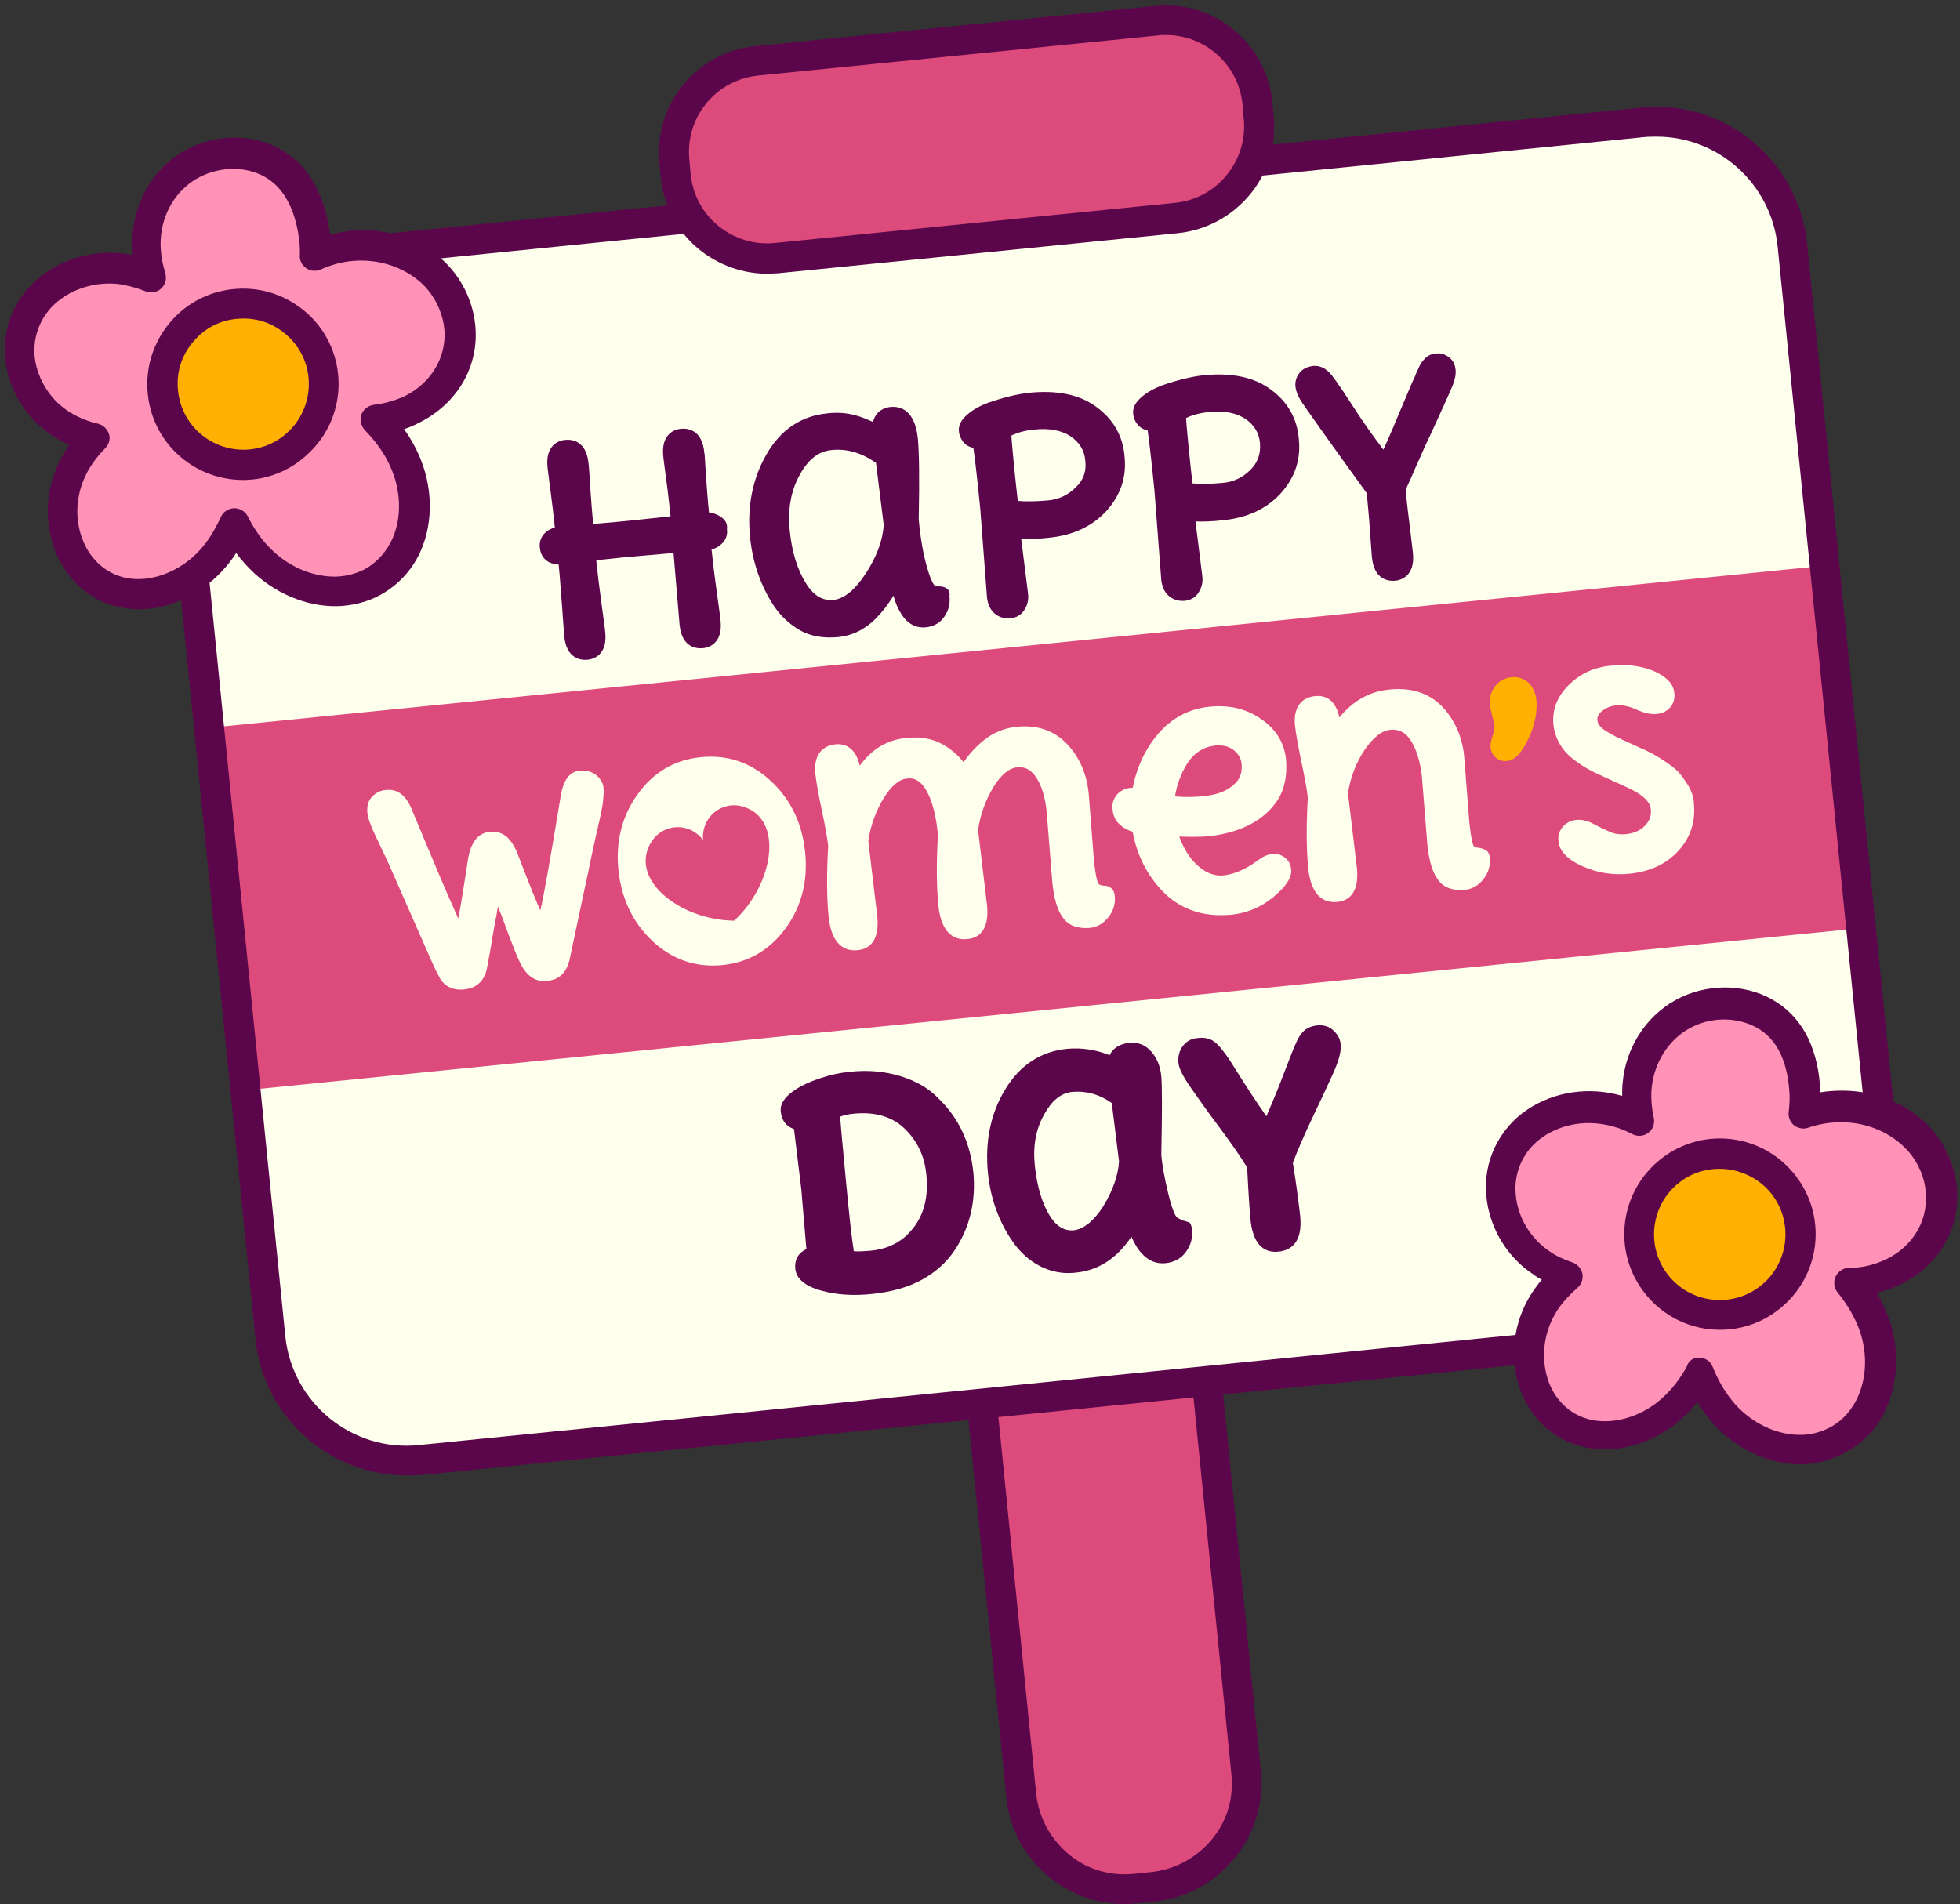 <?xml version="1.0" encoding="UTF-8"?>
<!DOCTYPE svg PUBLIC '-//W3C//DTD SVG 1.0//EN'
          'http://www.w3.org/TR/2001/REC-SVG-20010904/DTD/svg10.dtd'>
<svg height="445.9" preserveAspectRatio="xMidYMid meet" version="1.0" viewBox="23.0 38.3 458.9 445.9" width="458.9" xmlns="http://www.w3.org/2000/svg" xmlns:xlink="http://www.w3.org/1999/xlink" zoomAndPan="magnify"
><rect x="23.0" y="38.3" width="458.9" height="445.9" fill="#333333" stroke="none"/><g
  ><g
    ><g
      ><g id="change1_1"
        ><path d="M292.8,480.2l-3.9,0.4c-13.5,1.4-25.5-8.5-26.8-21.9L225.8,96.9c-1.4-13.5,8.5-25.5,21.9-26.8l3.9-0.4 c13.5-1.4,25.5,8.5,26.8,21.9l36.3,361.8C316.1,466.8,306.3,478.8,292.8,480.2z" fill="#dd4b7c"
        /></g
        ><g id="change2_1"
        ><path d="M286.4,484.2c-6.4,0-12.6-2.2-17.7-6.3c-5.8-4.7-9.4-11.4-10.1-18.9L222.3,97.2c-0.7-7.4,1.4-14.7,6.2-20.5 s11.4-9.4,18.9-10.1l3.9-0.4c15.4-1.5,29.1,9.7,30.7,25.1L318.2,453c0.7,7.4-1.4,14.7-6.2,20.5s-11.4,9.4-18.9,10.1l-3.9,0.4 C288.3,484.1,287.3,484.2,286.4,484.2z M254.1,73c-0.7,0-1.4,0-2.1,0.1l-3.9,0.4c-5.6,0.6-10.6,3.3-14.2,7.6 c-3.6,4.3-5.2,9.8-4.6,15.4l36.3,361.8c0.6,5.6,3.3,10.6,7.6,14.2c4.3,3.6,9.8,5.2,15.4,4.6l3.9-0.4c0,0,0,0,0,0 c5.6-0.6,10.6-3.3,14.2-7.6s5.2-9.8,4.6-15.4L274.9,91.9C273.9,81.1,264.7,73,254.1,73z" fill="#5b064b"
        /></g
      ></g
      ><g
      ><g id="change3_1"
        ><path d="M435.9,348.6l-314.6,31.6c-17.6,1.8-33.3-11.1-35-28.6L64.4,133.6c-1.8-17.6,11.1-33.3,28.6-35L407.7,67 c17.6-1.8,33.3,11.1,35,28.6l21.9,217.9C466.3,331.1,453.5,346.8,435.9,348.6z" fill="#ffe"
        /></g
        ><g id="change1_2"
        ><path d="M75.6 189.5H455.8V274.8H75.6z" fill="#dd4b7c" transform="rotate(-5.732 265.69 232.135)"
        /></g
        ><g
        ><g id="change3_3"
          ><path d="M158.6,218.8c-2.2,0.2-3.7,2.2-4.3,5.8c-2.8,17-4.1,24.1-4.8,26.9c-0.8-1.8-2.3-5.4-5.1-12.7 c-0.7-2-1.6-3.4-2.6-4.4c-1.1-1-2.5-1.5-4.2-1.3c-2.8,0.3-4.5,2.6-5.1,6.9l-0.6,3.9c-0.8,5.2-1.3,8-1.6,9.5 c-0.8-1.8-2.4-5.3-5.3-12.2c-2.6-6.2-4.5-10.7-5.7-13.6c-1.3-3.1-3.3-4.6-5.9-4.3c-1.4,0.1-2.5,0.7-3.3,1.6 c-0.9,0.9-1.2,2.2-1.1,3.6c0.1,1.3,0.8,3.2,2,5.7c0.5,1.1,1.4,2.9,2.6,5.5c1.2,2.6,3.3,7.5,6.4,14.5c3.1,7.1,4.9,11.2,5.6,12.4 c1.1,2.5,3.2,3.7,6.1,3.4c2.9-0.3,4.7-2,5.3-4.9c0.5-2.6,1-5.3,1.4-7.9c0.1-0.7,0.4-2.4,0.9-4.9c0.1-0.7,0.2-1.2,0.3-1.7 c0.5,1.2,1.3,3.3,2.6,6.9c1,2.6,1.8,4.7,2.5,6.1c1.5,3.2,3.6,4.7,6.3,4.4c1.5-0.1,2.6-0.6,3.5-1.4c0.8-0.8,1.4-1.9,1.8-3.3l0,0 c0.6-2.8,1.7-8,3.3-15.6c0.8-3.6,1.4-6.4,1.8-8.5c0.4-2,0.9-4,1.3-6c0.5-2,0.8-3.4,1-4.4c0.2-1,0.4-2,0.5-3 c0.1-1.1,0.2-2.1,0.1-3c-0.1-1.1-0.6-2-1.6-2.9C161.6,219,160.3,218.6,158.6,218.8z" fill="#ffe"
          /></g
          ><g id="change3_4"
          ><path d="M281.4,245.7c-0.5,0-0.9-0.2-1.2-0.4c-0.1-0.1-0.6-0.9-1.1-5.8l-1.2-15.4c-0.5-4.7-2.2-8.6-5.2-11.7 c-3-3.1-7-4.4-11.7-3.9c-2.8,0.3-5.4,1.3-7.7,3.2c-1.9,1.5-3.4,3.2-4.7,5.1c-1.4-1.8-3.1-3.2-5.1-4.3c-2.4-1.3-5.2-1.7-8.2-1.4 c-4.5,0.4-8.2,2.6-11,6.5c-1-4.4-3.6-5.2-5.7-5c-1.7,0.2-3,0.9-3.8,2.1c-0.8,1.2-1.1,2.8-0.9,4.8c0.2,1.8,0.7,4.7,1.5,8.5 c0.8,3.7,1.3,6.5,1.5,8.4c-0.4,7-0.3,12.5,0.1,16.5c0.7,7,4.1,8.2,6.8,7.9c2.4-0.2,5.2-1.8,4.6-7.9l-2.1-17.6 c0.5-3.7,1.8-7.1,3.6-10.1c1.8-2.9,3.7-4.5,5.6-4.6c1.8-0.2,3.3,0.8,4.5,3c1.3,2.4,2.2,5.8,2.6,10.2c-0.4,7-0.3,12.5,0.1,16.5 c0.7,7,4.1,8.2,6.8,7.9c2.4-0.2,5.2-1.8,4.6-7.9l-2.1-17.6c0.5-3.7,1.8-7.1,3.6-10.1c1.8-2.9,3.7-4.5,5.6-4.6 c1.9-0.2,3.3,0.6,4.5,2.5c1.3,2,2.1,4.8,2.4,8.4l1.3,16.2c0.4,3.6,1.1,6.2,2.4,8c1.3,1.9,3.4,2.7,6.3,2.5 c1.8-0.2,3.2-1,4.4-2.5c1.2-1.5,1.7-3.2,1.5-5.1c-0.1-0.7-0.3-1.2-0.7-1.6C282.9,246,282.3,245.7,281.4,245.7z" fill="#ffe"
          /></g
          ><g id="change3_2"
          ><path d="M322.1,225.7c1.7-2.6,2.3-5.9,2-9.6c-0.4-3.8-2.3-7-5.8-9.4c-3.4-2.4-7.5-3.4-12.2-2.9 c-4.7,0.5-8.7,2.6-11.9,6.3c-3,3.5-5,7.7-6,12.7c-0.2,0-0.3,0-0.5,0c-1.3,0.1-2.4,0.7-3.2,1.6c-0.8,1-1.2,2.1-1,3.5 c0.2,2.5,1.8,4.2,4.7,5.2c1,5.5,3.4,10.2,7.1,14c1.8,1.9,4.1,3.4,6.8,4.4c2.7,1,5.8,1.3,9.3,1c3.5-0.4,6.8-1.7,9.7-4.1 c3-2.5,4.4-4.6,4.2-6.5c-0.1-1.2-0.6-2.1-1.5-2.8c-1.7-1.3-3.9-1.1-6.2,0.6c-2.8,2.1-5.5,3.3-8.1,3.6c-2.2,0.2-4.3-0.6-6.3-2.5 c-1.8-1.7-3.1-3.9-4.1-6.6c2.7,0.1,5.1,0.1,7.2-0.1C313.6,233.2,319,230.4,322.1,225.7z M298.1,224.8c0.5-3,1.5-5.6,3-7.9 c1.6-2.4,3.7-3.7,6.3-4c1.9-0.2,3.4,0.2,4.5,1.1c1.1,0.9,1.7,2,1.8,3.2c0.2,2.1-0.4,3.7-2,5c-1.6,1.4-3.8,2.2-6.6,2.5 C302.7,225,300.3,225,298.1,224.8z" fill="#ffe"
          /></g
          ><g id="change3_5"
          ><path d="M370.7,237.3c-0.5-0.3-1.1-0.4-1.7-0.5c-0.4,0-0.7-0.1-0.9-0.3c-0.1-0.1-0.6-0.9-1.1-5.8l-1.2-15.4 c-0.5-4.7-2.3-8.6-5.3-11.7c-3.1-3.1-7.3-4.4-12.5-3.8c-4.5,0.5-8.3,2.7-11.4,6.5c-1-4.5-3.6-5.2-5.7-5c-1.7,0.2-3,0.9-3.8,2.1 c-0.8,1.2-1.1,2.8-0.9,4.8c0.2,1.8,0.7,4.7,1.5,8.5c0.8,3.7,1.3,6.5,1.5,8.4c-0.4,7-0.3,12.5,0.1,16.5c0.7,7,4.1,8.2,6.8,7.9 c2.4-0.2,5.2-1.8,4.6-7.9l-2.1-17.6c0.6-3.7,1.9-7.1,3.9-10.1c2-2.9,4-4.5,6-4.7c2-0.2,3.6,0.6,4.8,2.5c1.3,2,2.2,4.8,2.6,8.3 l1.3,16.2l0,0c0.4,3.6,1.1,6.2,2.4,8c1.3,1.9,3.4,2.7,6.3,2.5c1.8-0.2,3.2-1,4.4-2.5c1.2-1.5,1.7-3.2,1.5-5.1 C371.7,238,371.2,237.5,370.7,237.3z" fill="#ffe"
          /></g
          ><g id="change4_1"
          ><path d="M376.8,196.9c-1.6,0.2-2.9,0.9-3.9,2.3c-0.9,1.3-1.3,2.8-1.1,4.3l1.1,4.6c0.1,0.7-0.1,1.5-0.4,2.4 c-0.4,1.2-0.6,2.2-0.5,2.9c0.1,0.8,0.4,1.6,1.1,2.2c0.7,0.7,1.6,1,2.8,0.9c1.8-0.2,3.4-1.9,5-5.3c1.5-3.2,2.1-6.3,1.8-9.1 c-0.2-1.6-0.8-2.9-1.8-3.9C379.8,197.2,378.4,196.7,376.8,196.9z" fill="#ffb000"
          /></g
          ><g id="change3_6"
          ><path d="M418.3,222.3c-0.8-1.3-1.6-2.4-2.4-3.3c-0.9-0.9-2.1-1.8-3.7-2.8c-1.5-1-2.8-1.7-3.7-2.1 c-0.9-0.4-2.4-1.1-4.4-2c-2-0.9-3.7-1.7-4.9-2.5c-1.4-0.8-2.1-1.7-2.2-2.6c-0.1-0.8,0.3-1.6,1.1-2.2c1.8-1.5,4.6-1.9,7.9-0.4 c2,0.9,3.5,1.2,4.8,1.1c1.3-0.1,2.4-0.6,3.2-1.5c0.8-0.9,1.2-2.1,1-3.5c-0.2-2.1-1.9-3.8-4.9-5.1c-2.9-1.2-6.3-1.6-10.1-1.2 c-3.9,0.4-7.1,1.9-9.8,4.6c-2.7,2.7-3.8,5.8-3.5,9.2c0.3,2.6,1.4,5,3.4,7c0.8,0.8,2,1.7,3.4,2.6c1.4,0.9,2.6,1.5,3.5,1.9 c0.9,0.4,2.1,1,3.7,1.7c1.6,0.7,2.8,1.3,3.5,1.6c3.4,1.6,5.1,3.2,5.3,4.9c0.2,1.6-0.3,2.9-1.4,4c-1.1,1.1-2.5,1.7-4.1,1.9 c-1.7,0.2-3.1,0-4.3-0.6c-1.3-0.6-2.6-1.2-3.7-1.8c-1.3-0.7-2.6-1-3.9-0.9c-1.3,0.1-2.4,0.7-3.2,1.6c-0.8,1-1.2,2.1-1,3.4 c0.2,2.3,2.1,4.3,5.7,5.9c3.4,1.5,7.1,2.1,10.9,1.7c4.9-0.5,8.7-2.3,11.5-5.4c2.8-3.1,4-6.8,3.6-10.9 C419.6,225.2,419.1,223.7,418.3,222.3z" fill="#ffe"
          /></g
          ><g id="change3_7"
          ><path d="M203.5,221.2c-4.6-4.3-10.1-6.2-16.3-5.6c-6.2,0.6-11.2,3.5-14.9,8.7c-3.7,5.1-5.2,11.1-4.5,17.8 c0.7,6.7,3.4,12.3,8,16.6c4.6,4.3,10.1,6.2,16.3,5.6c6.2-0.6,11.2-3.6,14.9-8.7c3.7-5.1,5.2-11.1,4.5-17.8 C210.8,231,208.1,225.5,203.5,221.2z M194.9,253.9c-12.7-0.1-25-9.8-19.3-18.6c2.6-4,8.6-4.7,12-0.3c-0.4-5.5,4.4-9.1,9.1-7.9 C206.7,229.8,204.2,245.3,194.9,253.9z" fill="#ffe"
          /></g
        ></g
        ><g
        ><g id="change2_3"
          ><path d="M233.8,290.3c-3.6-1.1-7.6-1.5-11.9-1c-2.2,0.2-4.5,0.7-6.9,1.5c-2.4,0.8-4.6,1.8-6.4,3.1 c-2,1.5-3,3-2.8,4.7c0.2,2.1,1.3,3.5,3.1,4.1l1.7,14l1.2,14.1c-1.9,0.9-2.8,2.5-2.6,4.6c0.2,2.3,2.3,4.1,6,5.1 c3.5,1,7.6,1.3,12.1,0.8c4.6-0.5,8.5-1.6,11.7-3.4c3.2-1.8,5.7-4.1,7.5-6.8c3.6-5.4,5-11.5,4.4-18.2 c-0.7-6.9-3.4-12.8-8.2-17.4C240.4,293.1,237.4,291.4,233.8,290.3z M226.7,331.2c-1.4,0.1-2.6,0.2-3.8,0.1 c-0.5-3.2-1.1-8.6-1.8-16.1c-0.7-7.4-1.2-12.6-1.4-15.4c1-0.4,2.1-0.6,3.2-0.7c5-0.5,9,0.7,11.9,3.5c3,2.9,4.7,6.5,5.1,10.9 c0.6,6.2-1.1,11-5.1,14.5C232.7,329.8,230,330.9,226.7,331.2z" fill="#5b064b"
          /></g
          ><g id="change2_13"
          ><path d="M301.2,324.5c-0.2-0.1-0.5-0.2-0.9-0.3c-0.2,0-0.6-0.2-1.6-0.7c-0.2-0.1-1-0.8-2.2-5.8 c-0.9-3.7-1.4-6.7-1.6-8.9c0.2-10.2,0.2-16.2,0-18.4c-0.2-2.3-1-4.3-2.3-5.8l0,0c-1.4-1.6-3.1-2.3-5.2-2.1 c-2.7,0.3-4,1.6-4.6,2.9c-3.2-1.3-6.5-1.8-9.9-1.5c-6.3,0.6-11.2,3.9-14.6,9.6c-3.4,5.6-4.7,12.2-4,19.4 c0.6,6.1,2.6,11.6,5.9,16.3c1.7,2.4,3.8,4.3,6.3,5.6c2.6,1.3,5.4,1.9,8.5,1.5c5.1-0.5,9.5-3.3,12.9-8.4c0.7,1.6,1.5,3,2.6,4.1 c1.5,1.6,3.3,2.3,5.4,2.1c2-0.2,3.7-1.1,4.8-2.7c1.1-1.5,1.6-3.3,1.4-5.1c-0.1-0.9-0.3-1.5-0.8-1.9L301.2,324.5z M274.4,326.4 c-2.3,0.2-4.2-1-5.8-3.7c-1.7-2.9-2.8-6.7-3.3-11.3c-0.5-4.6,0.2-8.6,2.1-12c1.8-3.3,3.9-5.1,6.6-5.4c3.2-0.3,6.3,0.5,9.3,2.6 l1.7,13.7c-0.2,3.3-1.5,6.9-3.7,10.5C279.1,324.2,276.8,326.1,274.4,326.4z" fill="#5b064b"
          /></g
          ><g id="change2_5"
          ><path d="M335.3,279.7c-1-1-2.3-1.4-3.7-1.3c-1.3,0.1-2.3,0.5-3.1,1.1c-0.7,0.6-1.4,1.5-2,2.9 c-0.6,1.3-1.5,3.6-2.8,7c-1.1,2.9-2.5,6.4-4.2,10.3c-2.4-3.4-5-7.4-7.8-11.9c-0.8-1.3-1.6-2.5-2.5-3.6c-0.9-1.2-1.8-2-2.6-2.4 c-0.9-0.4-1.9-0.6-3.3-0.4c-1.4,0.1-2.6,0.8-3.4,1.9c-0.8,1.1-1.1,2.4-1,3.8c0.1,1.4,1.1,3.3,2.9,5.9c1.7,2.4,3.9,5.6,6.7,9.3 c2.7,3.6,4.9,6.8,6.5,9.4c0.3,6.2,0.6,10.4,0.8,12.4c0.7,6.5,3.9,7.6,6.6,7.3c2.6-0.3,5.7-1.9,5-8.5c-0.3-2.6-0.8-6.7-1.7-12.3 c1.1-2.9,2.6-6.4,4.6-10.6c2-4.2,3.7-7.8,4.9-10.5c1.3-2.9,1.8-5,1.7-6.3C336.9,281.8,336.3,280.7,335.3,279.7z" fill="#5b064b"
          /></g
        ></g
        ><g
        ><g id="change2_14"
          ><path d="M191.4,159.1c-0.7-0.4-1.5-0.7-2.4-0.8c-0.3-2.8-0.5-5.7-0.7-8.5c-0.3-4.5-0.3-5.3-0.4-5.5 c-0.5-5.5-4-5.7-5.4-5.6c-1.4,0.1-4.8,1.1-4.2,6.5c0,0.1,0,0.3,0.7,5.5c0.4,2.9,0.7,5.8,1,8.5c-1.9,0.2-4.4,0.5-7.5,0.8 c-3.5,0.4-7.1,0.7-10.6,1c-0.3-2.8-0.5-5.6-0.7-8.5c-0.3-5.2-0.4-5.5-0.4-5.6c-0.5-5.5-4-5.7-5.4-5.6c-1.4,0.1-4.8,1.1-4.2,6.5 c0,0.2,0.1,0.9,0.7,5.5c0.4,2.9,0.7,5.7,1,8.5c-0.9,0.3-1.7,0.7-2.2,1.2c-1,0.9-1.5,2.2-1.3,3.6c0.1,1.2,0.8,3.7,4.4,3.9 c0.3,2.9,0.5,6.2,0.8,9.9c0.4,5.7,0.5,6.7,0.5,6.8c0.5,5.5,4,5.7,5.4,5.6c1.4-0.1,4.8-1.1,4.2-6.5c0-0.1,0-0.3-0.9-6.9 c-0.5-3.6-0.9-6.9-1.2-9.9c2.2-0.2,5.2-0.6,8.9-0.9l9.2-0.8l1.4,16.7c0.5,5.5,4,5.7,5.4,5.6c1.4-0.1,4.8-1.1,4.2-6.5 c0-0.2-0.1-1.1-0.9-6.8c-0.5-3.6-0.9-6.9-1.2-9.8c0.9-0.3,1.6-0.6,2.2-1.2c1.1-0.9,1.6-2.2,1.4-3.6 C193.4,160.9,192.7,159.8,191.4,159.1z" fill="#5b064b"
          /></g
          ><g id="change2_8"
          ><path d="M244.3,175.9c-0.4-0.2-1-0.3-1.7-0.3c-0.3,0-0.5-0.1-0.7-0.1c0,0-0.8-0.6-1.8-4.2c-0.9-3-1.6-6.9-2-11.4 c0.2-9.5,0.1-15.7-0.2-18.9c-0.7-6.9-4.3-7.6-6.4-7.4c-1.1,0.1-3.4,0.7-4.1,3.5c-1.1-0.5-2.3-1-3.6-1.4 c-2.3-0.7-4.7-0.9-7.1-0.6c-6.2,0.6-11,3.9-14.3,9.7c-3.2,5.6-4.5,12.1-3.8,19.2c0.6,6,2.5,11.5,5.6,16.2 c1.6,2.4,3.7,4.3,6.1,5.7c2.5,1.4,5.5,1.9,8.8,1.6c3.4-0.3,6.4-1.8,8.9-4.3c1.5-1.5,2.9-3.3,4.2-5.4c0.4,1.5,0.9,2.8,1.6,3.9 c1.8,3.2,4.3,3.7,6,3.5c1.8-0.2,3.3-1,4.3-2.5c1-1.4,1.4-3,1.2-4.9C245.5,176.9,245,176.2,244.3,175.9z M217.6,143.7 c3.6-0.4,7.1,0.6,10.5,3l1.8,14.5c-0.2,3.6-1.6,7.4-4.2,11.4c-2.5,3.8-5,5.9-7.6,6.2c-2.5,0.2-4.6-1-6.4-3.9 c-2-3.2-3.3-7.3-3.8-12.4c-0.5-5,0.3-9.4,2.4-13.1C212.3,145.8,214.7,144,217.6,143.7z" fill="#5b064b"
          /></g
          ><g id="change2_9"
          ><path d="M279.7,133.6c-3.9-2.9-9.2-4-15.9-3.3c-2.7,0.3-5.9,1.1-9.4,2.3c-1.9,0.7-3.5,1.6-4.7,2.6 c-1.6,1.3-2.3,2.6-2.2,4c0.1,1.2,0.6,2.2,1.4,3c0.5,0.5,1.2,0.8,2,1c0.2,1.4,0.7,5,1.6,14.1l1.6,21l0,0 c0.2,1.5,0.7,2.7,1.7,3.6c1,0.9,2.3,1.3,3.7,1.2c1.4-0.1,2.6-0.8,3.3-1.9c0.7-1.1,1.1-2.3,0.9-3.9l-1.6-12.8 c1.7,0.1,4,0,6.7-0.3c5.6-0.6,10-2.7,13.3-6.3c3.3-3.7,4.7-7.9,4.2-12.7C285.9,140.4,283.7,136.5,279.7,133.6z M274.9,152.4 c-1.8,1.8-4,2.9-6.7,3.1c-2.5,0.2-4.8,0.3-6.9,0.1c-0.2-1.8-0.5-4.3-0.8-7.4c-0.3-3.3-0.6-6-0.7-7.9c1.4-0.7,3.2-1.2,5.3-1.4 c3.6-0.4,6.5,0.2,8.6,1.6c2,1.4,3.2,3.2,3.4,5.7C277.4,148.6,276.7,150.7,274.9,152.4z M252.1,143.3 C252.1,143.3,252.1,143.3,252.1,143.3L252.1,143.3C252.2,143.3,252.1,143.3,252.1,143.3z" fill="#5b064b"
          /></g
          ><g id="change2_2"
          ><path d="M320.5,129.5c-3.9-2.9-9.2-4-15.9-3.3c-2.7,0.3-5.9,1.1-9.4,2.3c-1.9,0.7-3.5,1.6-4.7,2.6 c-1.6,1.3-2.3,2.6-2.2,4c0.1,1.2,0.6,2.2,1.4,3c0.5,0.5,1.2,0.8,2,1c0.2,1.4,0.7,5,1.6,14.1l1.6,21l0,0 c0.2,1.5,0.7,2.7,1.7,3.6c1,0.9,2.3,1.3,3.7,1.2c1.4-0.1,2.6-0.8,3.3-1.9c0.7-1.1,1.1-2.3,0.9-3.9l-1.6-12.8 c1.7,0.1,4,0,6.7-0.3c5.6-0.6,10-2.7,13.3-6.3c3.3-3.7,4.7-7.9,4.2-12.7C326.7,136.3,324.5,132.4,320.5,129.5z M315.8,148.3 c-1.8,1.8-4,2.9-6.7,3.1c-2.5,0.2-4.8,0.3-6.9,0.1c-0.2-1.8-0.5-4.3-0.8-7.4c-0.3-3.3-0.6-6-0.7-7.9c1.4-0.7,3.2-1.2,5.3-1.4 c3.6-0.4,6.5,0.2,8.6,1.6c2,1.4,3.2,3.2,3.4,5.7C318.2,144.5,317.5,146.6,315.8,148.3z M292.9,139.2 C292.9,139.2,293,139.2,292.9,139.2L292.9,139.2C293,139.2,292.9,139.2,292.9,139.2z" fill="#5b064b"
          /></g
          ><g id="change2_10"
          ><path d="M362.3,122c-0.9-0.7-2-1.1-3.1-0.9c-1.5,0.1-2.3,0.8-2.8,1.4c-0.3,0.3-0.5,0.6-0.7,0.9 c-0.2,0.3-0.4,0.7-0.7,1.4c-0.3,0.6-0.5,1-0.6,1.4c-0.1,0.3-0.4,0.8-0.7,1.5c-0.3,0.7-1.5,3.5-3.6,8.5 c-1.3,3.2-2.4,5.6-3.2,7.4c-2.2-2.9-4.6-6.2-6.9-9.8c-4-6.2-5.2-7.7-5.7-8.2c-1.4-1.5-2.9-1.7-3.9-1.6c-1.7,0.2-2.7,1-3.2,1.7 c-0.7,0.9-1,2-0.9,3.1c0.1,1,0.5,2.1,1.3,3.4c0.7,1.1,5.7,8.2,15.4,21.6c0.3,3.1,0.6,6.3,0.8,9.6l0.4,5.3 c0.5,5.5,4,5.7,5.4,5.6c1.4-0.1,4.8-1.1,4.2-6.6l-0.6-5.1c-0.4-3.2-0.8-6.4-1.1-9.6c0.8-1.7,1.6-3.5,2.4-5.4 c0.9-2,1.6-3.5,2-4.5c0.5-1,1.6-3.4,3.3-7.1c1.7-3.7,2.8-6.2,3.3-7.4c0.6-1.5,0.8-2.7,0.7-3.7 C363.7,123.7,363.2,122.7,362.3,122z" fill="#5b064b"
          /></g
        ></g
        ><g id="change2_4"
        ><path d="M118.1,383.8c-18,0-33.5-13.7-35.3-32L60.9,134c-0.9-9.4,1.8-18.7,7.8-26c6-7.3,14.5-11.9,23.9-12.9 l314.6-31.6c19.5-2,36.9,12.3,38.9,31.8l21.9,217.9c0.9,9.4-1.8,18.7-7.8,26c-6,7.3-14.5,11.9-23.9,12.9l-314.6,31.6 C120.5,383.8,119.3,383.8,118.1,383.8z M410.9,70.3c-0.9,0-1.9,0-2.9,0.1L93.4,102.1c-7.6,0.8-14.4,4.4-19.2,10.3 s-7.1,13.3-6.3,20.9l21.9,217.9c1.6,15.6,15.6,27.1,31.2,25.5l314.6-31.6l0,0c7.6-0.8,14.4-4.4,19.2-10.3s7.1-13.3,6.3-20.9 L439.2,96C437.7,81.3,425.3,70.3,410.9,70.3z" fill="#5b064b"
        /></g
      ></g
      ><g
      ><g id="change1_3"
        ><path d="M298.5,89.3l-93.7,9.4c-11.8,1.2-22.4-7.4-23.5-19.2l-0.3-3.4c-1.2-11.8,7.4-22.4,19.2-23.5l93.7-9.4 c11.8-1.2,22.4,7.4,23.5,19.2l0.3,3.4C318.9,77.6,310.3,88.2,298.5,89.3z" fill="#dd4b7c"
        /></g
        ><g id="change2_6"
        ><path d="M202.6,102.4c-5.7,0-11.3-2-15.8-5.6c-5.2-4.2-8.4-10.2-9.1-16.9l-0.3-3.4c-1.4-13.7,8.7-26,22.4-27.4 l93.7-9.4c13.7-1.4,26,8.7,27.4,22.4l0.3,3.4c0.7,6.6-1.3,13.2-5.5,18.3s-10.2,8.4-16.9,9.1l-93.7,9.4 C204.3,102.3,203.5,102.4,202.6,102.4z M296,46.5c-0.6,0-1.2,0-1.8,0.1L200.5,56c-9.9,1-17.1,9.8-16.1,19.7l0.3,3.4 c0.5,4.8,2.8,9.1,6.5,12.1c3.7,3,8.4,4.5,13.2,4l93.7-9.4l0,0c4.8-0.5,9.1-2.8,12.1-6.5c3-3.7,4.5-8.4,4-13.2l-0.3-3.4 C313,53.5,305.2,46.5,296,46.5z" fill="#5b064b"
        /></g
      ></g
      ><g
      ><g
        ><g id="change5_1"
          ><path d="M124.5,102.3C124.5,102.3,124.5,102.3,124.5,102.3c-5-4.7-11.9-7-18.9-6.3c-3,0.3-5.9,1-8.7,2.2 c0.1-2-0.1-4-0.4-6.1C95,84,91.4,78.5,85.6,75.9c-6.1-2.8-13.7-2-19.4,1.9c-5.6,3.8-8.9,10.4-8.9,17.5c0,2.8,0.5,5.5,1.2,7.9 c-1.8-0.7-3.5-1.3-5.3-1.6c-6.9-1.3-13.8,0.3-19,4.6c-5.2,4.2-7.7,11-6.4,17.6c1.2,6.3,5.3,11.8,10.9,14.9 c2,1.1,4.1,1.9,6.3,2.4c-1.7,1.7-3.2,3.6-4.3,5.6c-3.4,5.9-4.1,12.8-1.9,19c2.4,6.6,7.7,11,14.3,11.8c5.8,0.7,12.3-1.5,17.3-6 c3-2.7,5.4-6.1,7.3-10.4c1.9,3.7,4.2,6.8,6.8,9.2c5,4.6,11.6,7.1,17.9,6.7c3.1-0.2,6-1.1,8.4-2.6c3.1-1.9,5.6-4.8,7.2-8.4 c2.6-5.9,2.4-13.2-0.5-19.6c-1.5-3.3-3.7-6.5-6.6-9.5c3-0.3,5.8-1.1,8.4-2.4c8.1-4,12.5-12.1,11.1-20.5 C129.8,109.5,127.7,105.4,124.5,102.3z" fill="#ff92b6"
          /></g
          ><g id="change2_7"
          ><path d="M55.4,181c-0.9,0-1.8-0.1-2.6-0.2c-7.9-1-14.3-6.3-17.1-14.1c-2.6-7.2-1.8-15.2,2.1-22 c0.4-0.7,0.9-1.4,1.4-2.2c-0.7-0.3-1.3-0.6-2-1c-6.6-3.6-11.4-10-12.7-17.3c-1.5-7.9,1.5-15.9,7.7-20.9c6-4.9,13.9-6.8,21.8-5.3 c0,0,0.1,0,0.1,0c-0.1-1-0.1-1.9-0.1-2.9c0-8.3,3.9-15.9,10.4-20.4c6.7-4.6,15.7-5.5,22.8-2.2c6.8,3.1,11.1,9.4,12.8,18.8 c0.1,0.6,0.2,1.2,0.3,1.9c1.7-0.4,3.4-0.7,5.1-0.9c8-0.7,15.9,1.9,21.6,7.2c0,0,0.1,0.1,0.1,0.1c3.7,3.6,6.2,8.4,7,13.5 c1.6,10-3.5,19.5-13,24.2c-1.1,0.6-2.3,1.1-3.5,1.5c1.4,1.9,2.5,3.9,3.4,5.9c3.3,7.3,3.5,15.6,0.6,22.4 c-1.8,4.2-4.8,7.6-8.5,9.9c-3,1.9-6.4,2.9-10,3.2c-7.2,0.5-14.8-2.4-20.5-7.6c-1.5-1.4-3-3-4.3-4.8c-1.5,2.3-3.2,4.3-5.2,6.1 C67.8,178.5,61.5,181,55.4,181z M48.6,104.7c-4.5,0-8.8,1.5-12.1,4.2c-4.2,3.4-6.2,8.9-5.2,14.2c1,5.2,4.4,9.9,9.2,12.4 c1.7,0.9,3.5,1.6,5.4,2c1.2,0.3,2.2,1.2,2.6,2.4c0.4,1.2,0,2.5-0.9,3.4c-1.5,1.5-2.8,3.2-3.8,4.9c-2.9,5-3.5,10.9-1.6,16.1 c1.9,5.3,6.2,8.9,11.4,9.5c4.8,0.6,10.3-1.3,14.6-5.1c2.6-2.3,4.7-5.4,6.5-9.3c0.5-1.2,1.7-2,3.1-2.1c1.3,0,2.6,0.7,3.2,1.9 c1.7,3.4,3.7,6.1,6.1,8.3c4.3,4,10,6.1,15.2,5.8c2.5-0.2,4.8-0.9,6.8-2.1c2.5-1.6,4.5-3.9,5.8-6.8c2.2-5,2-11.3-0.5-16.8 c-1.3-3-3.3-5.8-6-8.6c-0.9-1-1.2-2.4-0.8-3.6c0.5-1.3,1.6-2.1,2.9-2.3c2.6-0.3,5-1,7.2-2c6.7-3.3,10.3-10,9.2-16.8 c-0.6-3.5-2.3-6.9-5-9.5c-4.3-4-10.2-5.9-16.2-5.4c-2.6,0.2-5.1,0.9-7.6,2c-1.1,0.5-2.4,0.4-3.4-0.3c-1-0.7-1.6-1.8-1.5-3 c0.1-1.7-0.1-3.5-0.4-5.3c-1.2-6.9-4.2-11.5-8.8-13.6c-5-2.3-11.3-1.6-16,1.6c-4.6,3.2-7.4,8.6-7.4,14.6c0,2.2,0.4,4.5,1.1,6.9 c0.4,1.3,0,2.7-1,3.6c-1,0.9-2.4,1.1-3.7,0.6c-1.5-0.6-3.1-1.1-4.7-1.4C51.2,104.8,49.9,104.7,48.6,104.7z" fill="#5b064b"
          /></g
        ></g
        ><g
        ><g id="change4_2"
          ><circle cx="79.9" cy="128.3" fill="#ffb000" r="18.9"
          /></g
          ><g id="change2_11"
          ><path d="M79.9,150.7c-6,0-12-2.4-16.4-7.1c-4.1-4.4-6.2-10.1-6-16.1s2.8-11.5,7.1-15.6c4.4-4.1,10.1-6.2,16.1-6 c6,0.2,11.5,2.8,15.6,7.1h0c8.4,9,7.9,23.2-1.2,31.6C90.8,148.7,85.3,150.7,79.9,150.7z M79.9,112.9c-3.9,0-7.6,1.4-10.4,4.1 c-3,2.8-4.8,6.6-4.9,10.7s1.3,8,4.1,11c5.8,6.2,15.5,6.6,21.7,0.8c6.2-5.8,6.6-15.5,0.8-21.7h0c-2.8-3-6.6-4.8-10.7-4.9 C80.3,112.9,80.1,112.9,79.9,112.9z" fill="#5b064b"
          /></g
        ></g
      ></g
      ><g
      ><g
        ><g id="change5_2"
          ><path d="M472.4,305.4C472.4,305.4,472.4,305.4,472.4,305.4c-4.6-5.1-11.2-8-18.3-8c-3,0-5.9,0.5-8.9,1.5 c0.3-2,0.3-4,0.1-6.1c-0.7-8.2-3.8-14-9.3-17.1c-5.8-3.3-13.5-3.2-19.5,0.2c-5.9,3.3-9.8,9.5-10.4,16.6c-0.3,2.8,0,5.5,0.5,8 c-1.7-0.9-3.4-1.6-5.2-2.1c-6.7-1.9-13.8-0.9-19.3,2.9c-5.6,3.8-8.6,10.2-8,16.9c0.6,6.3,4.2,12.2,9.6,15.8 c1.9,1.2,3.9,2.2,6.1,2.9c-1.9,1.6-3.5,3.3-4.8,5.2c-3.9,5.6-5.2,12.4-3.5,18.8c1.8,6.7,6.7,11.6,13.2,13 c5.8,1.2,12.4-0.4,17.8-4.4c3.2-2.4,5.9-5.6,8.2-9.7c1.6,3.9,3.6,7.1,6,9.8c4.5,5,11,8.1,17.2,8.2c3.1,0.1,6-0.6,8.6-1.9 c3.3-1.6,6-4.3,7.9-7.7c3.1-5.6,3.5-13,1.2-19.6c-1.2-3.4-3.1-6.8-5.7-10.1c3,0,5.9-0.6,8.5-1.6c8.4-3.3,13.5-10.9,12.9-19.5 C477.1,313.1,475.3,308.8,472.4,305.4z" fill="#ff92b6"
          /></g
          ><g id="change2_15"
          ><path d="M444.4,381.2c-0.2,0-0.4,0-0.5,0c-7.2-0.2-14.5-3.7-19.7-9.4c-1.4-1.6-2.7-3.3-3.8-5.2 c-1.7,2.2-3.6,4-5.7,5.6c-6.2,4.6-13.9,6.5-20.6,5c-7.8-1.7-13.7-7.5-15.8-15.5c-1.9-7.4-0.5-15.3,4.1-21.7c0.5-0.7,1-1.4,1.6-2 c-0.7-0.4-1.3-0.7-1.9-1.2c-6.3-4.1-10.4-11-11.1-18.4c-0.8-8,2.9-15.7,9.5-20.2c6.4-4.3,14.5-5.5,22.2-3.3c0,0,0.1,0,0.1,0 c0-1,0-1.9,0.1-2.9c0.7-8.2,5.3-15.5,12.2-19.4c7.1-4,16.1-4.1,22.9-0.2c6.5,3.7,10.3,10.4,11.1,19.8c0.1,0.6,0.1,1.3,0.1,1.9 c1.7-0.3,3.4-0.4,5.2-0.4c0,0,0,0,0,0c8.1,0,15.7,3.3,20.9,9.1c0,0,0.1,0.1,0.1,0.1c3.4,4,5.4,8.9,5.8,14 c0.7,10.1-5.2,19.1-15.1,23c-1.2,0.5-2.4,0.8-3.7,1.1c1.2,2,2.1,4.1,2.9,6.2c2.6,7.5,2.1,15.9-1.4,22.4c-2.2,4-5.4,7.2-9.4,9.1 C451.1,380.5,447.8,381.2,444.4,381.2z M420.8,356.2c0.1,0,0.1,0,0.2,0c1.3,0.1,2.5,0.9,3,2.2c1.4,3.5,3.2,6.4,5.3,8.8 c3.9,4.3,9.4,7,14.7,7.1c2.5,0.1,4.9-0.5,7-1.5c2.7-1.3,4.9-3.5,6.4-6.2c2.6-4.8,3-11,1-16.7c-1.1-3.1-2.8-6-5.2-9 c-0.8-1-1-2.5-0.4-3.7c0.6-1.2,1.8-2,3.1-2c2.6,0,5-0.5,7.3-1.4c7-2.7,11.2-9,10.7-16c-0.2-3.6-1.7-7.1-4.1-9.9 c0,0-0.1-0.1-0.1-0.1c-3.8-4.2-9.5-6.7-15.6-6.7c0,0,0,0,0,0c-2.6,0-5.2,0.4-7.8,1.3c-1.1,0.4-2.4,0.1-3.3-0.6 c-0.9-0.8-1.4-2-1.2-3.2c0.2-1.7,0.3-3.5,0.1-5.3c-0.6-7-3.1-11.8-7.5-14.3c-4.8-2.7-11.1-2.6-16,0.2c-4.9,2.8-8.1,8-8.7,13.9 c-0.2,2.2,0,4.5,0.5,7c0.3,1.3-0.2,2.7-1.3,3.5c-1.1,0.8-2.5,0.9-3.7,0.3c-1.5-0.8-3-1.4-4.5-1.8c-5.7-1.6-11.7-0.8-16.4,2.4 c-4.5,3-7,8.3-6.4,13.7c0.5,5.3,3.5,10.2,8,13.2c1.6,1.1,3.4,1.9,5.2,2.5c1.2,0.4,2.1,1.4,2.4,2.7c0.2,1.2-0.2,2.5-1.2,3.3 c-1.6,1.4-3,2.9-4.2,4.5c-3.3,4.7-4.4,10.5-3,15.9c1.4,5.5,5.4,9.4,10.5,10.5c4.8,1,10.4-0.4,15-3.8c2.8-2.1,5.2-4.9,7.3-8.6 C418.3,356.9,419.5,356.2,420.8,356.2z" fill="#5b064b"
          /></g
        ></g
        ><g
        ><g id="change4_3"
          ><circle cx="425.7" cy="327.4" fill="#ffb000" r="18.9"
          /></g
          ><g id="change2_12"
          ><path d="M425.7,349.7c-6.7,0-13.3-3-17.7-8.7c-7.6-9.8-5.8-23.8,4-31.4c9.8-7.6,23.8-5.8,31.4,4l0,0 c7.6,9.8,5.8,23.8-4,31.4C435.3,348.2,430.5,349.7,425.7,349.7z M425.6,312c-3.3,0-6.6,1-9.4,3.2c-6.7,5.2-7.9,14.9-2.7,21.6 c5.2,6.7,14.9,7.9,21.6,2.7c6.7-5.2,7.9-14.9,2.7-21.6C434.8,314.1,430.2,312,425.6,312z" fill="#5b064b"
          /></g
        ></g
      ></g
    ></g
  ></g
></svg
>
